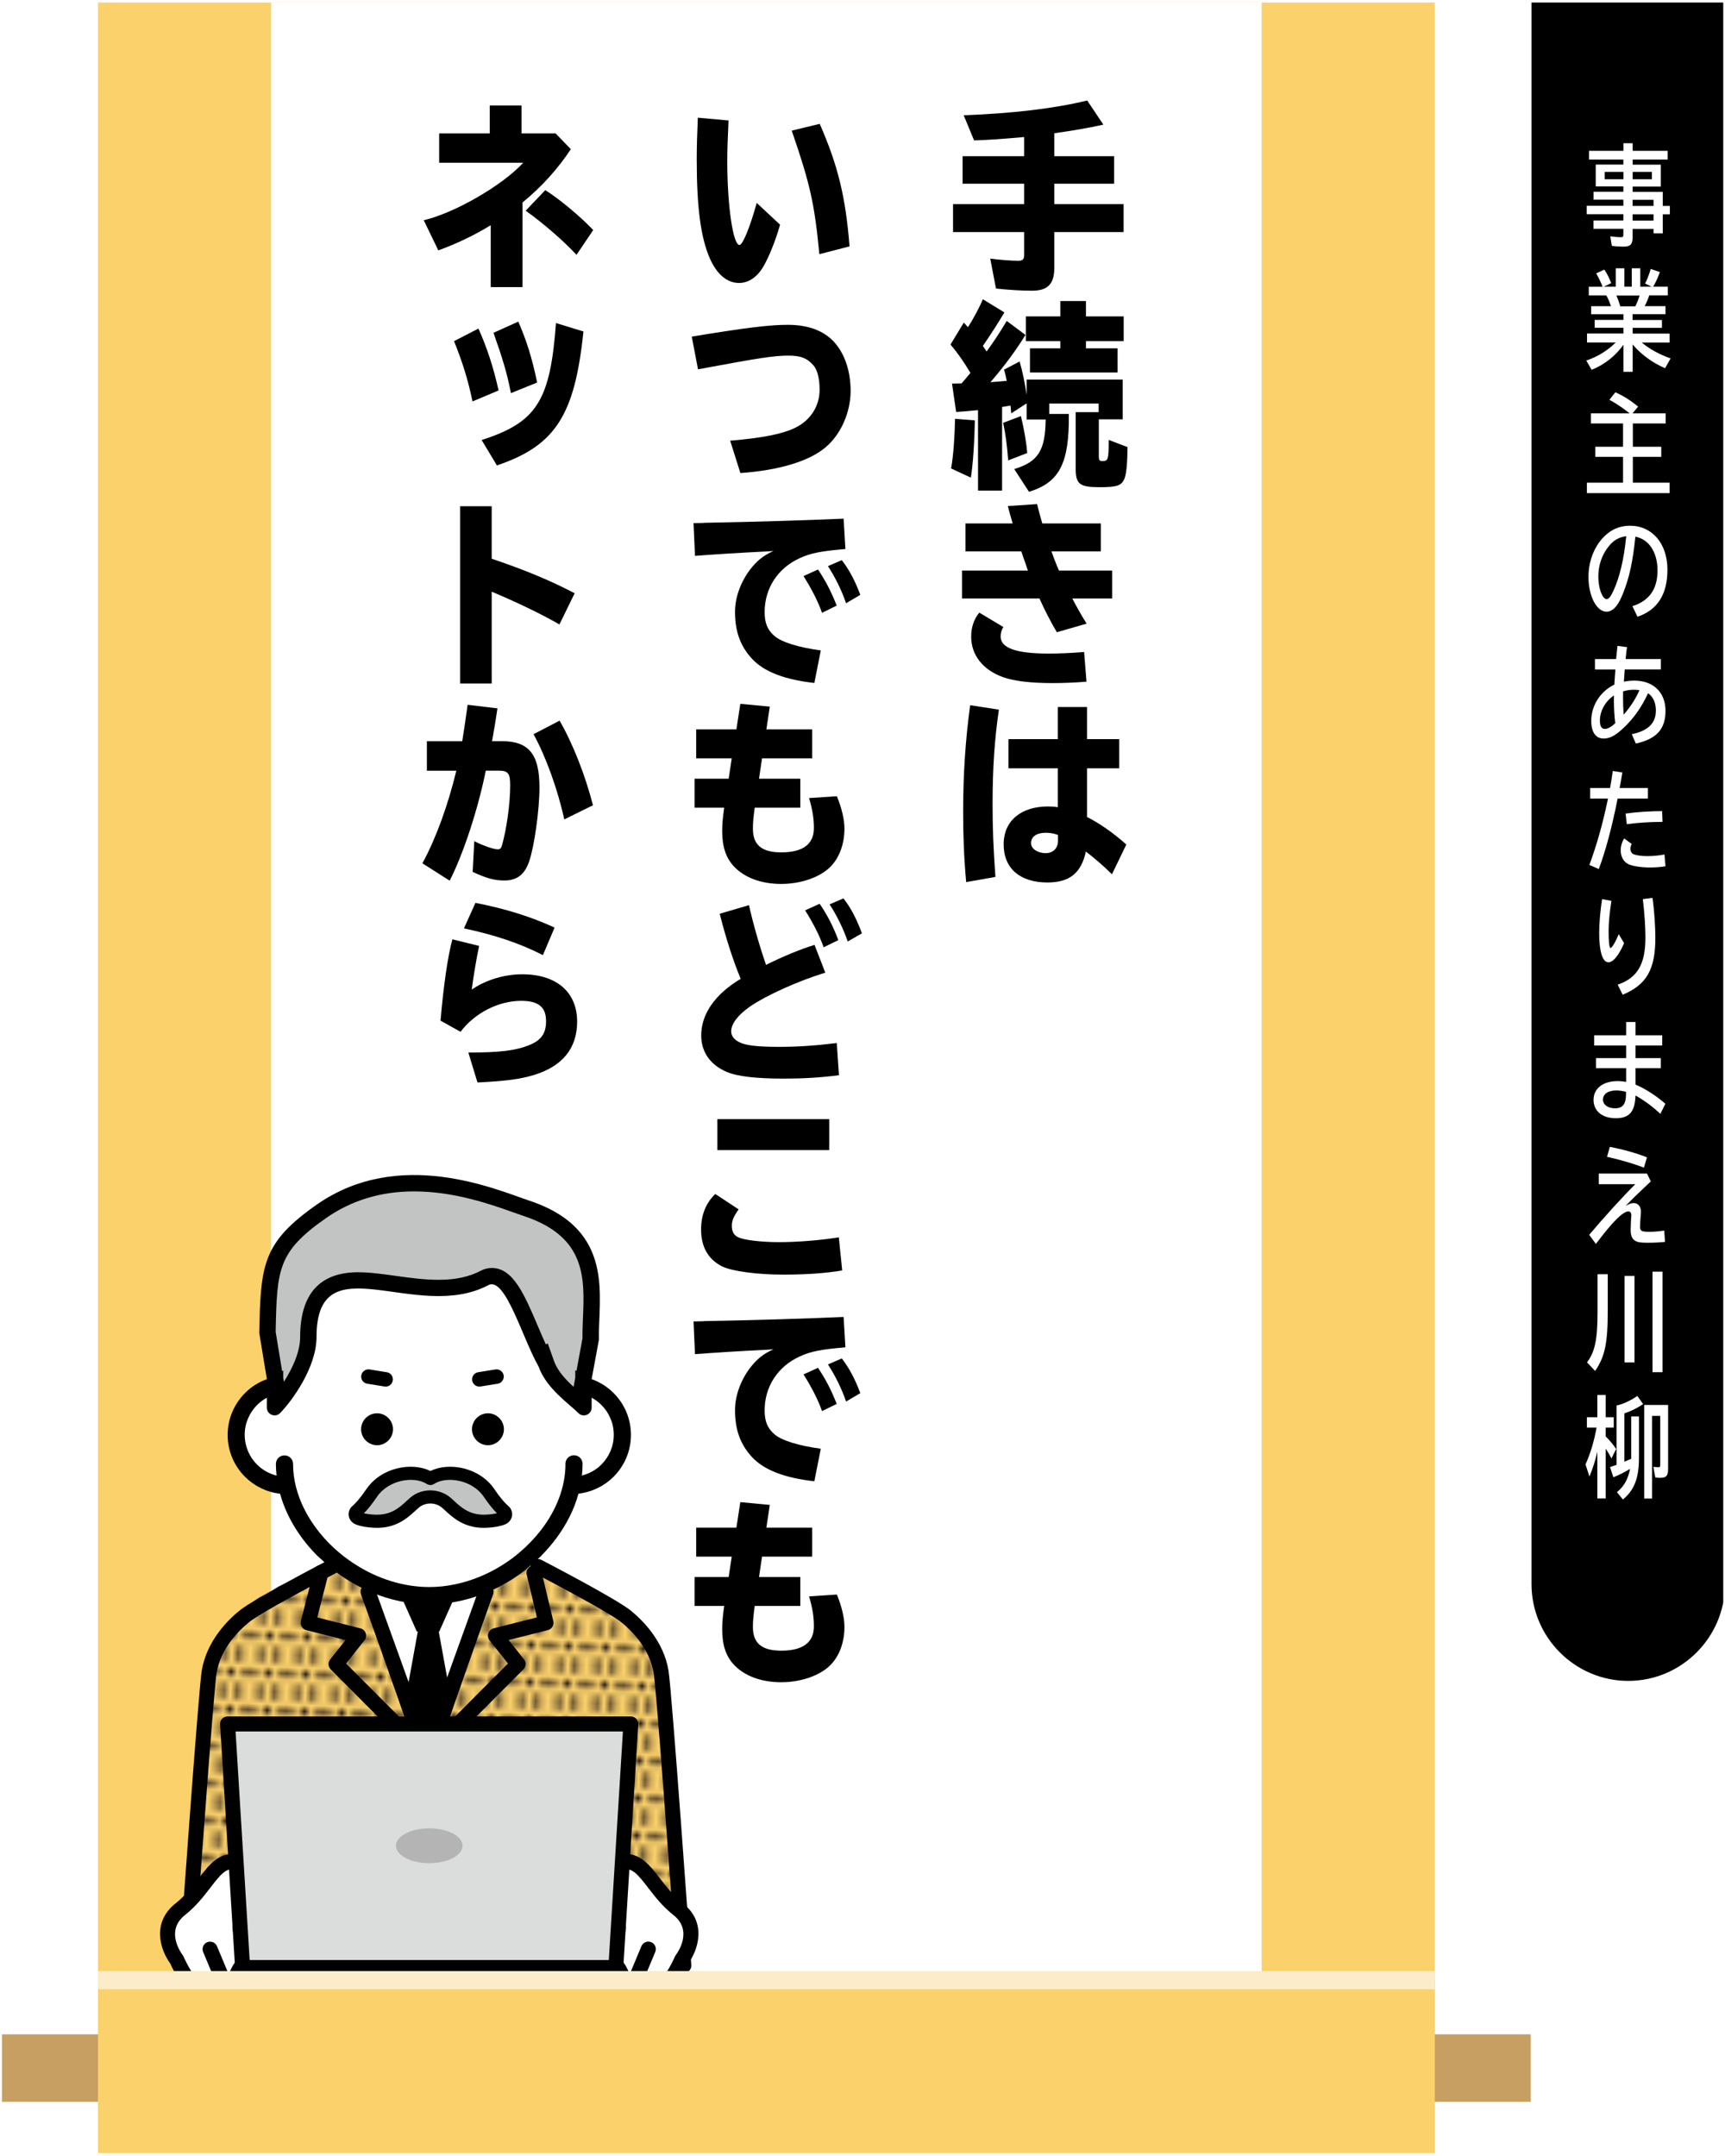 <?xml version="1.0" encoding="UTF-8"?>
<svg id="_レイヤー_2" data-name="レイヤー_2" xmlns="http://www.w3.org/2000/svg" xmlns:xlink="http://www.w3.org/1999/xlink" viewBox="0 0 285.29 356.5">
  <defs>
    <style>
      .cls-1, .cls-2 {
        fill: none;
      }

      .cls-3 {
        fill: #fbd16b;
      }

      .cls-4 {
        fill: #c2c3c3;
      }

      .cls-5 {
        fill: #dbdcdc;
      }

      .cls-6 {
        fill: #231815;
      }

      .cls-7 {
        fill: #fff;
      }

      .cls-8 {
        fill: url(#_新規パターンスウォッチ_3);
      }

      .cls-9 {
        fill: #b4b4b5;
      }

      .cls-10 {
        fill: #c79f62;
      }

      .cls-2 {
        stroke: #fdecc9;
        stroke-miterlimit: 10;
        stroke-width: 3px;
      }

      .cls-11 {
        clip-path: url(#clippath);
      }
    </style>
    <clipPath id="clippath">
      <rect class="cls-1" width="285" height="356"/>
    </clipPath>
    <pattern id="_新規パターンスウォッチ_3" data-name="新規パターンスウォッチ 3" x="0" y="0" width="5.1" height="5.1" patternTransform="translate(-18423.54 -269.06) rotate(-177.99) scale(1.03 -1.03)" patternUnits="userSpaceOnUse" viewBox="0 0 5.1 5.1">
      <g>
        <rect class="cls-1" x="0" y="0" width="5.1" height="5.1"/>
        <circle class="cls-6" cx="3.83" cy="5.1" r=".72"/>
        <circle class="cls-6" cx="1.28" cy="5.1" r=".72"/>
        <circle class="cls-6" cx="5.1" cy="2.55" r=".72"/>
        <circle class="cls-6" cx="2.55" cy="2.55" r=".72"/>
        <circle class="cls-6" cx="0" cy="2.55" r=".72"/>
        <circle class="cls-6" cx="3.83" cy="0" r=".72"/>
        <circle class="cls-6" cx="1.28" cy="0" r=".72"/>
      </g>
    </pattern>
  </defs>
  <g id="_ざぶとん" data-name="ざぶとん">
    <g class="cls-11">
      <g>
        <polyline class="cls-3" points="237.29 .42 237.29 356.5 16.21 356.5 16.21 .42"/>
        <path d="M253.29.42v261.52c0,8.8,7.2,16,16,16h0c8.8,0,16-7.2,16-16V.42"/>
        <g>
          <path class="cls-7" d="M268.49,26.38h-5.69v-1.44h5.69v-1.26h1.53v1.26h5.78v1.44h-5.78v.85h4.65v3.62h-4.65v.88h4.98v2.32h1.17v1.39h-1.17v3.15h-1.53v-.74h-3.46v1.33c0,1.24-.35,1.6-1.5,1.6-.69,0-1.32-.04-1.94-.13l-.25-1.57c.65.09,1.24.14,1.84.14.25,0,.32-.09.32-.4v-.99h-4.94v-1.37h4.94v-1.04h-6.06v-1.39h6.06v-1.01h-4.93v-1.31h4.93v-.88h-4.57v-3.62h4.57v-.85ZM265.39,28.43v1.21h3.1v-1.21h-3.1ZM270.02,29.64h3.18v-1.21h-3.18v1.21ZM273.47,34.05v-1.01h-3.46v1.01h3.46ZM273.47,36.48v-1.04h-3.46v1.04h3.46Z"/>
          <path class="cls-7" d="M270.02,52.91h4.84v1.3h-4.84v.95h6.11v1.48h-4.61c1.37,1.12,2.84,1.93,4.77,2.63l-.91,1.62c-2.15-.94-3.95-2.27-5.36-3.93v4.52h-1.53v-4.47c-1.3,1.84-3.17,3.31-5.26,4.14l-.88-1.53c1.9-.65,3.5-1.64,4.87-2.99h-4.75v-1.48h6.02v-.95h-4.75v-1.3h4.75v-.94h-5.34v-1.33h3.28c-.23-.7-.49-1.28-.76-1.78h-2.91v-1.44h2.29q-.03-.05-.06-.13c-.3-.77-.66-1.49-1.01-2.07l1.35-.63c.42.59.82,1.4,1.14,2.23l-1.21.59h1.96v-3.04h1.43v3.04h1.22v-3.04h1.41v3.04h1.86l-1.07-.52c.35-.65.62-1.37.94-2.41l1.51.52c-.4,1.08-.76,1.85-1.11,2.41h2.42v1.44h-3.07c-.16.52-.48,1.26-.75,1.78h3.44v1.33h-5.45v.94ZM270.46,50.65c.26-.5.5-1.12.71-1.78h-3.85c.27.59.43,1.03.65,1.78h2.49Z"/>
          <path class="cls-7" d="M269.51,68.34c-1.12-.88-2.23-1.64-3.34-2.23l.99-1.24c1.3.58,2.43,1.28,3.77,2.36l-.94,1.12h5.49v1.67h-5.43v3.85h4.7v1.67h-4.7v4.27h6.08v1.73h-13.68v-1.73h5.98v-4.27h-4.59v-1.67h4.59v-3.85h-5.32v-1.67h6.4Z"/>
          <path class="cls-7" d="M270,100.22c2.78-.88,4.13-2.81,4.13-5.92,0-2.16-.78-3.98-2.1-4.9-.46-.32-.88-.5-1.56-.67-.43,4.18-1.01,6.84-2.06,9.42-.4.99-.72,1.6-1.07,2.03-.48.63-1.07.97-1.63.97-1.66,0-3-2.59-3-5.76,0-2.93,1.22-5.67,3.24-7.24,1.02-.81,2.28-1.22,3.63-1.22,3.67,0,6.19,2.95,6.19,7.27,0,4.09-1.66,6.68-4.96,7.78l-.83-1.76ZM268.95,88.66c-1.24.18-2.06.65-2.88,1.66-1.12,1.37-1.73,3.12-1.73,5.01s.65,3.73,1.37,3.73c.36,0,.69-.41,1.14-1.4,1.01-2.2,1.73-5.24,2.07-8.68l.03-.31Z"/>
          <path class="cls-7" d="M267.28,108.98c.09-.92.19-1.84.23-2.18l1.56.2v.14s-.07.45-.07.45l-.06.59-.07.59v.2s5.81,0,5.81,0v1.73h-5.98v.16c-.01.07-.03.27-.04.49l-.04.63-.04.56v.18c.56-.13,1.14-.18,1.71-.18,3.15,0,5.16,1.94,5.16,5.01s-1.55,4.65-4.9,5.4l-.68-1.55c2.71-.56,3.99-1.82,3.99-3.94,0-1.26-.48-2.29-1.3-2.83-1.05,2.3-2.41,4.21-4.09,5.78-1.35,1.24-2.23,1.71-3.26,1.71-1.3,0-2.04-1.06-2.04-2.92,0-2.54,1.5-4.88,3.83-6.01v-.23c.09-1.26.12-1.64.16-2.25h-3.38v-1.73h3.51ZM264.6,119.14c0,.92.27,1.39.81,1.39.48,0,1.07-.32,1.73-.95-.14-1.17-.22-2.38-.22-3.69,0-.14,0-.5.01-.9-1.43.95-2.33,2.57-2.33,4.16ZM268.43,115.45c0,.92.03,1.84.1,2.72,1.11-1.26,2.03-2.7,2.61-4.05-.29-.04-.63-.07-.91-.07-.62,0-1.22.09-1.79.27-.01.5-.01.88-.01,1.13Z"/>
          <path class="cls-7" d="M266.28,130.31c.17-.94.25-1.42.45-2.83l1.58.25c-.13.83-.29,1.8-.45,2.57h4.68v1.75h-5.01c-.91,4.63-1.99,8.66-3.11,11.65l-1.56-.68c1.21-3.26,2.25-6.93,3.08-10.97h-2.95v-1.75h3.28ZM275.45,143.24c-.75.13-1.66.2-2.56.2-1.38,0-2.75-.2-3.47-.5-.86-.36-1.38-1.24-1.38-2.34,0-.68.23-1.44.58-1.96l1.25.92c-.13.2-.22.52-.22.76,0,.43.19.77.46.9.49.22,1.4.34,2.33.34s1.92-.09,2.84-.27l.17,1.96ZM268.85,134.53c1.66-.25,4.03-.41,6.04-.41l.07,1.78c-2,0-4.19.14-5.91.38l-.2-1.75Z"/>
          <path class="cls-7" d="M268.6,155.95c-.85,2-1.82,3.17-2.59,3.17-.98,0-1.53-1.78-1.53-4.9,0-1.49.2-3.8.48-5.55l1.54.29c-.3,1.98-.46,3.64-.46,5.02,0,1.82.12,2.77.32,2.77.23,0,.84-1.01,1.35-2.29l.89,1.48ZM267.54,162.82c3.27-1.13,4.59-3.38,4.59-7.81,0-1.73-.16-4.14-.43-6.34l1.61-.2c.29,2.23.46,4.7.46,6.63,0,5.2-1.46,7.74-5.4,9.38l-.83-1.66Z"/>
          <path class="cls-7" d="M270.49,168.99v2.21h4.42v1.67h-4.42v2.09h4.18v1.66h-4.18v2.72c1.57.65,3.44,1.85,4.94,3.17l-.83,1.67c-1.2-1.13-2.59-2.18-4.11-3.04-.1,2.7-1.02,3.76-3.27,3.76s-3.67-1.19-3.67-3.04,1.5-3.1,4.02-3.1c.48,0,.82.04,1.37.13v-2.27h-4.98v-1.66h4.98v-2.09h-5.29v-1.67h5.29v-2.21h1.56ZM268.93,180.53c-.52-.13-1.14-.22-1.6-.22-1.37,0-2.22.58-2.22,1.51,0,.86.81,1.44,2,1.44,1.28,0,1.81-.7,1.81-2.4v-.34Z"/>
          <path class="cls-7" d="M272.39,194.05l.63,1.3-.29.27c-2.15,2.02-2.88,2.74-3.89,3.8.6-.36.95-.49,1.35-.49.73,0,1.2.56,1.2,1.44,0,.11,0,.2-.03.43-.07.95-.12,1.58-.12,2.02,0,.74.23.86,1.58.86.75,0,1.54-.07,2.42-.2l.13,1.87c-.86.09-1.83.14-2.84.14-1.17,0-1.67-.07-2.09-.32-.52-.32-.75-.86-.75-1.8,0-.67.06-1.87.1-2.29.01-.05.01-.11.01-.16,0-.38-.19-.61-.5-.61-.89,0-2.69,1.8-5.36,5.38l-1.11-1.51c2.25-2.68,5.67-6.45,7.63-8.37h-6.04v-1.76h7.94ZM271.89,193.08c-1.58-.63-3.99-1.33-6.11-1.8l.46-1.64c2.13.4,4.44,1.04,6.14,1.73l-.49,1.71Z"/>
          <path class="cls-7" d="M265.9,210.7v5.94c0,5.44-.46,7.67-2.09,10.05l-1.34-1.42c1.31-1.73,1.74-3.78,1.74-8.34v-6.23h1.69ZM270.32,210.97v14.31h-1.64v-14.31h1.64ZM274.96,210.27v16.62h-1.66v-16.62h1.66Z"/>
          <path class="cls-7" d="M264.18,240.04c-.33,1.42-.79,2.88-1.31,4.1l-.65-2c.81-1.78,1.41-3.78,1.83-6.09h-1.6v-1.71h1.73v-3.67h1.38v3.67h1.33v1.71h-1.33v1.46c.73.74,1.31,1.44,1.73,2.09l-.78,1.55c-.32-.61-.62-1.13-.95-1.62v8.25h-1.38v-7.74ZM267.34,232.41l.19-.05.22-.05c1.01-.29,2.16-.86,3.04-1.49l.96,1.35c-.98.67-2.16,1.24-3.1,1.53v7.99l.19-.07c.43-.18.6-.25.94-.41v-7h1.28v6.79c0,3.4-.75,5.37-2.66,6.95l-.98-1.22c1.2-.99,1.84-2.14,2.16-3.85-.88.54-1.8,1.01-2.75,1.39l-.56-1.69c.55-.18.69-.22,1.08-.36v-9.78ZM275.88,242.9c0,1.12-.3,1.46-1.3,1.46-.3,0-.53-.02-.82-.07l-.32-1.75c.29.04.6.07.82.07.26,0,.32-.07.32-.41v-8.08h-1.35v13.67h-1.3v-15.48h3.95v10.6Z"/>
        </g>
        <rect class="cls-7" x="44.83" y=".42" width="163.83" height="334.75"/>
        <rect class="cls-10" x=".33" y="336.38" width="252.83" height="11.16"/>
        <g>
          <path class="cls-3" d="M103.53,267.25c1.35,1.35,4.01,5.56,4.01,5.56,2.26,6.62,3.71,32.76,3.71,32.76v19.76s-68.68,0-68.68,0l.45-8.3-11.48-2.93,3.05-37.68c2.39-13.07,6.78-9.54,14.1-15.32,0,0,.01,0,.02,0,1.67-.69,3.16-1,4.39-1l1.6-1.16.86-.63,8.54-6.22,2.5-1.82,4.31-3.14,3.67,2.8,2.23,1.7,8.56,6.53,1.46,1.11s4.7,1.29,7.02,2.36l9.68,5.62Z"/>
          <g>
            <polygon class="cls-7" points="75.38 279.1 66.19 279.1 61.34 263.36 80.23 263.36 75.38 279.1"/>
            <polygon points="74.75 281.82 72.56 269.76 69.1 269.76 66.91 281.82 69.69 288.38 71.47 288.38 74.75 281.82"/>
            <g>
              <path class="cls-8" d="M103.53,267.25c1.35,1.35,4.01,5.56,4.01,5.56,2.26,6.62,3.71,32.76,3.71,32.76v19.76s-68.68,0-68.68,0l.45-8.3-11.26-4.77,2.84-35.84c2.08-8.63,7.13-12.44,14.1-15.32,0,0,.01,0,.02,0,1.67-.69,4.2-2.42,5.43-2.42l7.19,3.24,6.65,22.48,5.11,1.2,6.62-21.36,7.11-4.97s4.7,1.29,7.02,2.36l9.68,5.62Z"/>
              <path d="M70.62,291.49c-.32,0-.64-.12-.88-.37l-15.04-15.08c-.45-.45-.49-1.15-.09-1.65l2.54-3.2-6.49-1.64c-.32-.08-.59-.29-.76-.57-.17-.28-.22-.62-.14-.94l2.14-8.35c.17-.67.85-1.07,1.51-.89.66.17,1.07.85.89,1.51l-1.83,7.14,7.14,1.8c.41.1.74.41.87.81s.06.84-.2,1.17l-3.04,3.84,10.32,10.35-7.86-21.8c-.23-.65.1-1.36.75-1.59.65-.23,1.36.1,1.59.75l9.75,27.05c.2.55-.01,1.16-.5,1.47-.2.13-.44.19-.66.19Z"/>
            </g>
            <path d="M70.62,291.49c-.23,0-.46-.06-.66-.19-.49-.31-.7-.92-.5-1.47l9.75-27.05c.23-.65.94-.98,1.59-.75.65.23.98.94.75,1.59l-7.86,21.8,10.32-10.35-3.04-3.84c-.26-.33-.34-.77-.2-1.17s.46-.7.87-.81l7.16-1.81-1.69-7.07c-.16-.67.25-1.34.92-1.5.67-.16,1.34.25,1.5.92l1.98,8.26c.16.66-.24,1.33-.9,1.49l-6.49,1.64,2.54,3.2c.39.49.35,1.2-.09,1.65l-15.04,15.08c-.24.24-.56.37-.88.37Z"/>
            <path d="M71.28,290.43h-1.27c-.49,0-.92-.31-1.09-.77l-9.14-26.08c-.21-.6.11-1.26.71-1.47.6-.21,1.26.11,1.47.71l8.69,24.79,8.69-24.79c.21-.6.86-.92,1.47-.71.6.21.92.87.71,1.47l-9.14,26.08c-.16.46-.6.77-1.09.77Z"/>
            <path d="M96.84,294.87v30.47h2.97v-30.47c0-.82-.66-1.48-1.49-1.48s-1.48.66-1.48,1.48Z"/>
            <g>
              <circle class="cls-3" cx="70.39" cy="299.88" r="2.44"/>
              <path d="M70.39,303.29c-1.88,0-3.41-1.53-3.41-3.41s1.53-3.41,3.41-3.41,3.41,1.53,3.41,3.41-1.53,3.41-3.41,3.41ZM70.39,298.42c-.81,0-1.46.66-1.46,1.46s.66,1.46,1.46,1.46,1.46-.66,1.46-1.46-.66-1.46-1.46-1.46Z"/>
            </g>
            <g>
              <circle class="cls-3" cx="70.39" cy="311.67" r="2.44"/>
              <path d="M70.39,315.08c-1.88,0-3.41-1.53-3.41-3.41s1.53-3.41,3.41-3.41,3.41,1.53,3.41,3.41-1.53,3.41-3.41,3.41ZM70.39,310.2c-.81,0-1.46.66-1.46,1.46s.66,1.46,1.46,1.46,1.46-.66,1.46-1.46-.66-1.46-1.46-1.46Z"/>
            </g>
            <path d="M41.42,310.29v15.04h2.97v-30.47c0-.82-.66-1.48-1.49-1.48s-1.48.66-1.48,1.48v15.42Z"/>
          </g>
          <polygon points="72.65 269.77 68.93 269.77 66.62 264.58 74.96 264.58 72.65 269.77"/>
          <path d="M113.1,326.25c-.65,0-1.19-.5-1.24-1.15-1.11-15.65-3.32-45.91-3.75-48.46-.68-4.09-3.66-7.03-5.37-8.41-1.86-1.51-10.98-6.36-14.34-8.1-.61-.32-.85-1.07-.53-1.67.32-.61,1.07-.85,1.67-.53.5.26,12.32,6.4,14.76,8.37,1.99,1.61,5.45,5.04,6.26,9.93.55,3.3,3.64,46.84,3.77,48.69.05.68-.47,1.28-1.15,1.33-.03,0-.06,0-.09,0Z"/>
          <path d="M30.84,326.25s-.06,0-.09,0c-.68-.05-1.2-.64-1.15-1.33.13-1.85,3.22-45.4,3.77-48.69.82-4.89,4.27-8.33,6.26-9.93,2.44-1.97,14.26-8.11,14.76-8.37.61-.32,1.36-.08,1.67.53.32.61.08,1.36-.53,1.67-3.36,1.74-12.48,6.59-14.34,8.1-1.71,1.39-4.69,4.33-5.37,8.41-.42,2.55-2.64,32.81-3.75,48.46-.05.65-.59,1.15-1.24,1.15Z"/>
          <g>
            <path class="cls-7" d="M29.22,324.04s-3.76-4.9.6-8.34,5.53-8.39,9.19-7.83,3.09,1.67,3.09,1.67l.8,13.18s.19,2.37-1.94,2.2-1.02,2.71-3.91,2.87-3.4,3.21-5.19.76c-1.79-2.45-2.64-4.51-2.64-4.51Z"/>
            <path d="M33.14,330.74c-.69,0-1.47-.36-2.28-1.47-1.59-2.19-2.48-4.07-2.71-4.61-1.54-2.09-3.22-6.69.91-9.95,1.59-1.26,2.76-2.77,3.79-4.11,1.75-2.28,3.4-4.42,6.36-3.97,2.22.34,3.48.94,3.97,1.9.2.39.24.78.18,1.11l.79,12.99c.01.15.1,1.71-.91,2.72-.41.41-1.16.89-2.36.79-.11,0-.15,0-.15,0-.02.04-.15.3-.24.48-.38.79-1.09,2.26-3.35,2.39-.85.05-1.4.45-1.99.87-.48.34-1.17.85-2,.85ZM30.37,323.56s.83,1.96,2.49,4.25c.15.21.27.33.34.4.13-.08.33-.22.48-.33.69-.5,1.73-1.25,3.29-1.34.8-.05.93-.3,1.26-.99.34-.71.97-2.03,2.82-1.88.09,0,.32.02.41-.07.14-.14.21-.56.19-.81l-.8-13.15c-.24-.13-.8-.37-2.04-.56-1.44-.22-2.36.89-4.01,3.04-1.12,1.45-2.38,3.09-4.21,4.54-3.28,2.59-.68,6.21-.38,6.62.06.08.12.18.16.28h0ZM40.99,308.97s0,0,0,0c0,0,0,0,0,0Z"/>
          </g>
          <g>
            <line class="cls-7" x1="37.05" y1="327.78" x2="34.75" y2="322.29"/>
            <path d="M37.05,329.03c-.49,0-.95-.29-1.15-.76l-2.3-5.5c-.26-.63.03-1.36.67-1.62.63-.26,1.36.03,1.62.67l2.3,5.5c.26.63-.03,1.36-.67,1.62-.16.07-.32.1-.48.1Z"/>
          </g>
          <g>
            <line class="cls-7" x1="40.96" y1="324.91" x2="39.69" y2="318.66"/>
            <path d="M40.96,326.15c-.58,0-1.1-.41-1.22-.99l-1.28-6.25c-.14-.67.3-1.33.97-1.46.67-.14,1.33.3,1.46.97l1.28,6.25c.14.67-.3,1.33-.97,1.46-.08.02-.17.03-.25.03Z"/>
          </g>
          <g>
            <path class="cls-7" d="M112.75,324.04s3.76-4.9-.6-8.34c-4.36-3.45-5.53-8.39-9.19-7.83s-3.09,1.67-3.09,1.67l-.8,13.18s-.19,2.37,1.94,2.2,1.02,2.71,3.91,2.87,3.4,3.21,5.19.76c1.79-2.45,2.64-4.51,2.64-4.51Z"/>
            <path d="M108.84,330.74c-.82,0-1.52-.5-2-.85-.59-.42-1.14-.82-1.99-.87-2.26-.13-2.97-1.6-3.35-2.39-.08-.16-.2-.41-.27-.49-.01,0-.05,0-.12,0-1.2.1-1.95-.38-2.36-.79-1.02-1.02-.93-2.57-.91-2.75l.79-12.97c-.05-.32-.02-.71.18-1.11.49-.96,1.75-1.56,3.97-1.9,2.94-.45,4.6,1.7,6.36,3.97,1.03,1.34,2.2,2.85,3.79,4.11,4.12,3.26,2.44,7.85.91,9.95-.24.54-1.12,2.42-2.72,4.61-.81,1.11-1.59,1.47-2.28,1.47ZM101.2,323.66c1.63,0,2.22,1.22,2.54,1.89.33.69.46.95,1.26.99,1.57.09,2.61.84,3.29,1.34.15.11.35.25.48.33.07-.06.18-.18.34-.4,1.67-2.29,2.49-4.23,2.49-4.25.04-.1.1-.19.16-.28.31-.4,2.9-4.03-.38-6.62-1.83-1.45-3.1-3.09-4.21-4.54-1.65-2.14-2.58-3.26-4.01-3.04-1.24.19-1.81.43-2.04.56l-.8,13.14c-.02.26.05.68.19.82.08.08.31.07.41.07.1,0,.19-.01.28-.01ZM100.99,308.97s0,0,0,0c0,0,0,0,0,0Z"/>
          </g>
          <g>
            <line class="cls-7" x1="104.93" y1="327.78" x2="107.23" y2="322.29"/>
            <path d="M104.93,329.03c-.16,0-.32-.03-.48-.1-.63-.26-.93-.99-.67-1.62l2.3-5.5c.26-.63.99-.93,1.62-.67.63.26.93.99.67,1.62l-2.3,5.5c-.2.48-.66.76-1.15.76Z"/>
          </g>
          <g>
            <line class="cls-7" x1="101.02" y1="324.91" x2="102.29" y2="318.66"/>
            <path d="M101.02,326.15c-.08,0-.17,0-.25-.03-.67-.14-1.11-.79-.97-1.46l1.28-6.25c.14-.67.79-1.11,1.46-.97.67.14,1.11.79.97,1.46l-1.28,6.25c-.12.59-.64.99-1.22.99Z"/>
          </g>
          <g>
            <path class="cls-7" d="M47.62,228.88h0v-2.47c0-11.14,11.62-21.77,23.95-21.77,12.33,0,23.95,10.63,23.95,21.77v2.51c4.26.39,7.6,3.97,7.6,8.34,0,4.49-3.54,8.16-7.99,8.36-2.11,9.75-12.55,18.22-23.56,18.22-11,0-21.44-8.47-23.56-18.21h-.39c-4.62,0-8.37-3.75-8.37-8.37,0-4.62,3.75-8.37,8.37-8.37Z"/>
            <path d="M89.51,257.25c1.91-1.92,3.51-4.1,4.69-6.45.62-1.23,1.11-2.51,1.47-3.82,2.25-.26,4.29-1.28,5.81-2.8,1.77-1.77,2.87-4.23,2.87-6.92,0-2.7-1.1-5.16-2.87-6.92-1.01-1.01-2.25-1.8-3.63-2.3l1.2-6.5c-.16-7.03,2.87-18.22-11.51-23.01-5.41-1.8-21.47-8.93-35.19.68-9.02,6.32-9.24,10.04-9.47,21.21l1.26,7.63c-1.38.49-2.62,1.28-3.62,2.3-1.77,1.77-2.87,4.22-2.87,6.92s1.1,5.16,2.87,6.92c1.52,1.52,3.55,2.54,5.8,2.8.16.59.35,1.16.56,1.73.8,2.13,1.95,4.15,3.38,6,.65.85,1.37,1.66,2.12,2.43l2.15,1.97c2.09,1.72,4.45,3.15,6.99,4.21,2.98,1.24,6.2,1.94,9.49,1.94,4.93,0,9.71-1.59,13.76-4.17.72-.46,1.42-.96,2.1-1.48l2.66-2.35ZM93.52,242.06c0,1.9-.37,3.8-1.06,5.65-.69,1.84-1.7,3.62-2.97,5.27-1.02,1.32-2.2,2.56-3.51,3.67-.32.28-.65.54-.98.8-1.71,1.31-3.6,2.41-5.6,3.24-2.66,1.1-5.52,1.73-8.4,1.73-4.32,0-8.59-1.4-12.23-3.73-.43-.27-.84-.56-1.25-.85-.46-.33-.91-.68-1.34-1.04-2.47-2.06-4.5-4.57-5.85-7.26-.6-1.2-1.06-2.43-1.38-3.68-.32-1.25-.48-2.52-.48-3.79,0-.78-.63-1.42-1.42-1.42s-1.42.63-1.42,1.42c0,.65.04,1.29.11,1.92-1.24-.31-2.35-.94-3.23-1.82-1.26-1.26-2.03-2.99-2.04-4.92,0-1.92.78-3.65,2.04-4.92.48-.48,1.03-.89,1.62-1.21v1.63c0,1.14,1.39,1.72,2.2.9,1.89-1.93,6.02-7.5,6.02-12.58,0-15.77,16.47-2.26,28.42-8.57,2.79-1.47,5.59,8.68,8.29,13.43h0c1.31,3.69,5.01,6.12,6.59,7.72.8.82,2.2.25,2.2-.9v-1.64c.6.32,1.14.73,1.62,1.21,1.26,1.26,2.04,2.99,2.04,4.92s-.78,3.65-2.04,4.92c-.88.88-1.99,1.51-3.23,1.82.07-.64.11-1.28.11-1.93,0-.78-.63-1.42-1.42-1.42s-1.42.63-1.42,1.42Z"/>
            <path class="cls-4" d="M95.14,227.79v-1.22l.2.11.99-5.37c-.01-1.03.03-2.13.08-3.28.28-6.64.57-13.5-9.73-16.94-.49-.16-1.05-.36-1.7-.59-3.66-1.31-9.79-3.5-16.51-3.5-5.48,0-10.38,1.49-14.57,4.43-7.98,5.58-8.1,8.43-8.31,18.79l1.07,6.5.18-.1v1.2s.11.66.11.66c1.4-2.18,2.69-4.94,2.69-7.39,0-7.11,3.23-10.72,9.59-10.72,1.92,0,3.99.29,6.17.59,2.34.33,4.75.66,7.12.66,2.79,0,5.08-.49,6.99-1.5.57-.3,1.19-.46,1.82-.46,3.53,0,5.37,4.32,7.7,9.79.41.96.83,1.95,1.24,2.85l.32-.16,1.03,2.89c.59,1.66,1.92,3.08,3.24,4.29l.28-1.53Z"/>
            <g>
              <path d="M80.7,238.97c-1.45,0-2.64-1.19-2.64-2.64h0c0-1.45,1.19-2.64,2.64-2.64,1.45,0,2.64,1.19,2.64,2.64h0c0,1.45-1.19,2.64-2.64,2.64Z"/>
              <path d="M62.36,238.97c-1.45,0-2.64-1.19-2.64-2.64h0c0-1.45,1.19-2.64,2.64-2.64s2.64,1.19,2.64,2.64h0c0,1.45-1.19,2.64-2.64,2.64Z"/>
              <path d="M63.59,229.26l-2.85-.46c-.65-.1-1.1-.72-.99-1.37s.72-1.1,1.37-.99l2.85.46c.65.1,1.1.72.99,1.37-.1.65-.72,1.1-1.37.99Z"/>
              <path d="M82.31,228.8l-2.85.46c-.65.1-1.27-.34-1.37-.99-.1-.65.34-1.27.99-1.37l2.85-.46c.65-.1,1.27.34,1.37.99s-.34,1.27-.99,1.37Z"/>
              <g>
                <path class="cls-4" d="M83.1,251.06c-.55.22-1.4.41-2.69.47-3.43.16-5.05-1.67-6.55-3.01-.91-.82-1.98-.99-2.68-1.01-.71.01-1.78.19-2.68,1.01-1.5,1.35-3.13,3.17-6.55,3.01-1.29-.06-2.13-.25-2.69-.47-.57-.23-.68-.87-.23-1.25.52-.43,1.32-1.29,2.46-2.96,2.23-3.28,7.12-4.06,9.7-2.39,2.58-1.67,7.47-.89,9.7,2.39,1.14,1.67,1.94,2.53,2.46,2.96.45.37.33,1.02-.23,1.25Z"/>
                <path d="M80.01,252.63c-3.28,0-5.11-1.68-6.46-2.93-.14-.13-.27-.25-.41-.37-.65-.58-1.44-.72-1.98-.73-.5.01-1.29.15-1.94.73-.13.12-.27.24-.41.37-1.42,1.3-3.33,3.09-6.92,2.92-1.24-.06-2.26-.24-3.04-.55-.63-.25-1.07-.78-1.17-1.42-.1-.62.14-1.25.64-1.66.41-.35,1.14-1.1,2.26-2.74,2.48-3.64,7.51-4.53,10.6-3.02,3.09-1.51,8.12-.62,10.6,3.02,1.11,1.64,1.84,2.39,2.26,2.74.5.42.74,1.04.64,1.66-.1.64-.54,1.17-1.17,1.42h0c-.77.31-1.79.49-3.04.55-.16,0-.31.01-.46.01ZM83.1,251.06h0,0ZM71.16,246.43c.96.02,2.28.26,3.43,1.28.14.13.28.26.43.39,1.32,1.22,2.7,2.47,5.35,2.35.81-.04,1.4-.13,1.81-.23-.65-.65-1.39-1.57-2.19-2.75-1.89-2.77-6.1-3.46-8.22-2.09-.36.23-.82.23-1.18,0-2.12-1.37-6.33-.68-8.22,2.09-.81,1.19-1.54,2.11-2.19,2.75.41.1,1,.2,1.81.23,2.67.12,4.03-1.13,5.35-2.35.14-.13.29-.26.43-.39,1.15-1.03,2.47-1.26,3.39-1.28ZM82.7,250.05s0,0,0,0c0,0,0,0,0,0h0Z"/>
              </g>
            </g>
          </g>
          <g>
            <polygon class="cls-5" points="101.86 325.33 40.12 325.33 37.64 285.06 104.34 285.06 101.86 325.33"/>
            <path d="M101.86,326.58h-61.74c-.66,0-1.2-.51-1.24-1.17l-2.48-40.27c-.02-.34.1-.68.33-.93.23-.25.56-.39.9-.39h66.7c.34,0,.67.14.9.39.23.25.36.59.33.93l-2.48,40.27c-.04.65-.58,1.17-1.24,1.17ZM41.29,324.09h59.4l2.33-37.79H38.96l2.33,37.79Z"/>
          </g>
          <g>
            <rect class="cls-9" x="40.32" y="325.33" width="61.33" height="4.16"/>
            <path d="M101.65,330.74h-61.33c-.69,0-1.24-.56-1.24-1.24v-4.16c0-.69.56-1.24,1.24-1.24h61.33c.69,0,1.24.56,1.24,1.24v4.16c0,.69-.56,1.24-1.24,1.24ZM41.57,328.25h58.85v-1.68h-58.85v1.68Z"/>
          </g>
          <ellipse class="cls-9" cx="70.99" cy="305.2" rx="5.51" ry="2.88"/>
        </g>
        <rect class="cls-3" x="16.21" y="327.42" width="221.09" height="29.09"/>
        <line class="cls-2" x1="16.21" y1="327.42" x2="237.29" y2="327.42"/>
      </g>
      <g>
        <path d="M174.37,25.83h9.89v4.55h-9.89v3.37h11.46v4.62h-11.46v5.87c0,2.71-1.07,3.83-3.68,3.83-1.75,0-3.89-.13-5.97-.36l-.95-4.95c1.46.2,3.47.36,4.63.36.74,0,.98-.23.98-.99v-3.76h-11.76v-4.62h11.76v-3.37h-10.18v-4.55h10.18v-3.17c-4.66.4-5.11.43-8.28.56l-1.72-4.16c8.11-.3,15-1.12,20.43-2.44l2.67,3.99c-2.4.53-5.2,1.02-8.11,1.42v3.8Z"/>
        <path d="M159.02,63.41c.59-.69.86-.99,1.48-1.75-1.13-1.88-2.2-3.4-3.3-4.69l2.2-3.63.48.53.21.23c.89-1.39,1.9-3.27,2.46-4.62l3.56,2.18c-.95,1.62-2.29,3.7-3.56,5.54.33.46.39.59.62.92,1.19-1.62,2.26-3.27,3.33-5.05l3.09,2.31c-1.54,2.54-3.56,5.25-5.79,7.82.89-.07,1.93-.17,2.7-.23-.09-.53-.27-1.25-.45-1.85l2.58-1.35c.48,1.65.86,3.53,1.16,5.51v-2.51h15.89v6.57h-3.95v6.14c0,.63.12.76.62.76.92,0,1.01-.33,1.01-3.3v-.2l3.12,1.19c-.03,2.57-.18,4.39-.5,5.18-.47,1.19-1.22,1.45-4.1,1.45-3.36,0-3.98-.5-3.98-3.14v-9.27h3.8v-1.42h-8.17v1.72h3.24c.09,8.15-1.54,11.32-6.59,12.87l-2.44-3.76c3.95-1.19,5.14-3.07,5.2-8.19h-3.15v-2.67l-2.55,1.65c-.06-.66-.06-.96-.12-1.29l-.59.1-.15.03-.65.1v13.83h-3.98v-13.3l-1.1.1c-1.01.1-1.4.13-2.52.2l-.68-4.69,1.57-.03ZM157.3,77.47c.39-2.24.59-5.21.65-8.22l3.27.26c-.06,3.7-.3,7.16-.65,9.47l-3.27-1.52ZM166.74,76.12c-.18-2.51-.45-4.39-.83-6.2l2.94-1.12c.59,2.54.92,4.55,1.04,6.11l-3.15,1.22ZM175.35,49.78h4.25v2.54h6.24v4.09h-6.24v1.19h5.23v3.99h-14.49v-3.99h5.02v-1.19h-5.7v-4.09h5.7v-2.54Z"/>
        <path d="M167.48,86.55c-.33-1.09-.56-1.95-.8-2.87l4.84-.33c.18.76.56,2.21.86,3.2h9.68v4.62h-8.17c.39,1.09.8,2.15,1.25,3.17h8.79v4.62h-6.59c.71,1.35,1.72,3.17,2.38,4.16l-4.93,1.42c-.92-1.52-2.05-3.73-2.88-5.58h-12.8v-4.62h10.9l-.09-.23-.3-.89c-.53-1.49-.56-1.58-.71-2.05h-9.23v-4.62h7.81ZM179.69,112.72c-2.17.17-3.92.23-5.61.23-3.62,0-6.33-.33-8.14-.96-3.36-1.19-5.32-3.66-5.32-6.7,0-1.58.45-2.9,1.34-3.99l3.98,2.38c-.3.46-.45.99-.45,1.58,0,1.88,2.55,2.81,7.93,2.81,1.69,0,3.5-.07,5.88-.26l.39,4.92Z"/>
        <path d="M159.79,145.85c-.36-3.99-.5-7.56-.5-11.58,0-6.34.39-12.01,1.16-17.66l4.75.73c-.71,4.92-1.04,9.54-1.04,15.58,0,4.09.12,7.23.47,12.08l-4.84.86ZM179.78,116.91v5.31h5.32v4.82h-5.32v8.05c2.14,1.09,4.31,2.61,6.5,4.55l-2.38,4.92c-1.54-1.52-2.88-2.64-4.31-3.76-.77,3.56-2.7,5.12-6.35,5.12-4.57,0-7.25-2.34-7.25-6.3s2.94-6.27,7.33-6.27c.56,0,1.1.03,1.63.13v-6.44h-8.17v-4.82h8.17v-5.31h4.81ZM174.97,138.06c-.71-.26-1.31-.36-1.99-.36-1.54,0-2.46.63-2.46,1.72,0,.92,1.07,1.65,2.44,1.65,1.22,0,2.02-.83,2.02-2.08v-.92Z"/>
        <path d="M129.01,37.15c-.74,2.67-1.9,5.48-2.82,7.03-1.01,1.68-2.44,2.61-3.95,2.61-1.99,0-3.68-1.42-4.84-4.06-1.51-3.43-2.17-8.45-2.17-16.34,0-2.24.06-3.93.18-6.93l5.08.46c-.15,3.33-.21,4.95-.21,6.73,0,7.33.95,13.86,2.02,13.86.53,0,1.75-2.97,2.85-6.96l3.86,3.6ZM135.51,42.03c-.8-8.35-1.51-11.55-4.57-20.43l4.63-1.12c3,6.86,4.28,12.01,4.93,20.26l-4.99,1.29Z"/>
        <path d="M114.4,55.66c9.06-1.49,12.89-1.95,15.89-1.95,3.38,0,5.94.96,7.69,2.87,1.72,1.91,2.7,4.79,2.7,8.05,0,3.5-1.57,7.13-4.07,9.27-2.7,2.34-7.69,3.86-14.16,4.32l-1.69-5.35c5.43-.46,8.73-1.12,10.84-2.18,2.46-1.22,3.95-3.56,3.95-6.24,0-1.85-.36-3.27-1.01-4.03-1.04-1.19-2.11-1.62-4.16-1.62-2.29,0-4.9.4-13.54,2.01l-1.4.26-1.04-5.45Z"/>
        <path d="M116.36,86.45c9.09-.17,17.34-.43,23.16-.69l.3,5.02c-4.16.36-5.79.69-7.57,1.52-3.62,1.65-5.79,4.98-5.79,8.91,0,1.81.47,2.94,1.6,3.93,1.22,1.06,4.01,1.91,7.69,2.41l-1.07,5.38c-4.99-.56-8.34-1.88-10.3-3.99-1.93-2.08-2.82-4.52-2.82-7.76,0-2.34.89-4.85,2.44-6.93,1.13-1.48,2.2-2.38,3.92-3.14l-1.07.07c-5.17.26-8.25.46-11.91.73l-.24-5.41,1.66-.03ZM135.95,101.33c-.62-1.78-1.66-3.86-3.06-6.07l2.4-1.09c1.28,1.91,2.2,3.7,3.09,5.97l-2.43,1.19ZM139.93,99.75c-.68-2.01-1.75-4.22-3-6.14l2.29-.99c1.16,1.49,2.17,3.33,3.06,5.74l-2.35,1.39Z"/>
        <path d="M127.31,116.84l-.56,3.76h7.57v4.79h-8.29l-.5,3.37h6.83v4.79h-7.54c-.24,1.75-.3,2.54-.3,3.5,0,2.67,1.48,3.89,4.69,3.89,3.56,0,5.4-1.35,5.4-4.03,0-1.55-.24-3.04-.8-4.95l4.6-.3c.8,1.98,1.25,3.83,1.25,5.35,0,2.84-1.04,5.31-2.82,6.77-1.84,1.49-4.69,2.38-7.66,2.38-3.3,0-6.12-1.06-7.84-2.94-1.31-1.42-1.9-3.27-1.9-5.81,0-1.09.09-2.18.33-3.86h-4.9v-4.79h5.64l.51-3.37h-5.88v-4.79h6.65l.65-4.22,4.87.46Z"/>
        <path d="M138.75,177.79c-3.12.4-5.91.56-9.15.56-4.54,0-7.69-.36-9.44-1.12-2.7-1.16-4.19-3.3-4.19-6.01,0-3.56,2.29-6.83,6.53-9.37-1.22-2.9-2.52-6.96-3.47-10.76l4.84-1.42c.68,3.04,1.72,6.7,2.82,9.87,2.79-1.39,5.76-2.61,8.02-3.3l1.78,4.59c-4.42,1.35-9.74,3.73-12.5,5.64-1.93,1.35-3.06,2.81-3.06,4.06,0,.86.59,1.52,1.75,1.98,1.1.4,3.03.59,6.09.59s5.79-.17,9.62-.63l.36,5.31ZM136.22,156.64c-.65-1.85-1.63-3.83-3.06-6.11l2.4-1.09c1.28,1.88,2.23,3.73,3.09,6.01l-2.43,1.19ZM140.2,155.68c-.68-2.01-1.78-4.29-3-6.14l2.29-.99c1.19,1.49,2.17,3.37,3.06,5.78l-2.35,1.35Z"/>
        <path d="M139.28,210.07c-2.64.46-5.97.69-9.71.69-4.37,0-8.49-.56-10.12-1.35-2.32-1.15-3.5-3.23-3.5-6.11,0-2.38.77-4.36,2.35-5.87l3.86,2.54c-.8,1.12-1.13,1.88-1.13,2.71,0,.99.36,1.62,1.16,1.95,1.01.43,3.8.76,6.62.76,3.12,0,6.8-.3,9.92-.79l.56,5.48ZM137.14,185.05v5.12h-18.5v-5.12h18.5Z"/>
        <path d="M116.36,218.45c9.09-.17,17.34-.43,23.16-.69l.3,5.02c-4.16.36-5.79.69-7.57,1.52-3.62,1.65-5.79,4.98-5.79,8.91,0,1.81.47,2.94,1.6,3.93,1.22,1.06,4.01,1.91,7.69,2.41l-1.07,5.38c-4.99-.56-8.34-1.88-10.3-3.99-1.93-2.08-2.82-4.52-2.82-7.76,0-2.34.89-4.85,2.44-6.93,1.13-1.48,2.2-2.38,3.92-3.14l-1.07.07c-5.17.26-8.25.46-11.91.73l-.24-5.41,1.66-.03ZM135.95,233.33c-.62-1.78-1.66-3.86-3.06-6.07l2.4-1.09c1.28,1.91,2.2,3.7,3.09,5.97l-2.43,1.19ZM139.93,231.75c-.68-2.01-1.75-4.22-3-6.14l2.29-.99c1.16,1.49,2.17,3.33,3.06,5.74l-2.35,1.39Z"/>
        <path d="M127.31,248.84l-.56,3.76h7.57v4.79h-8.29l-.5,3.37h6.83v4.79h-7.54c-.24,1.75-.3,2.54-.3,3.5,0,2.67,1.48,3.89,4.69,3.89,3.56,0,5.4-1.35,5.4-4.03,0-1.55-.24-3.04-.8-4.95l4.6-.3c.8,1.98,1.25,3.83,1.25,5.35,0,2.84-1.04,5.31-2.82,6.77-1.84,1.49-4.69,2.38-7.66,2.38-3.3,0-6.12-1.06-7.84-2.94-1.31-1.42-1.9-3.27-1.9-5.81,0-1.09.09-2.18.33-3.86h-4.9v-4.79h5.64l.51-3.37h-5.88v-4.79h6.65l.65-4.22,4.87.46Z"/>
        <path d="M86.25,17.44v4.62h5.64l2.52,2.61c-2.14,3.23-4.81,6.21-7.99,8.81v13.99h-5.26v-10.23c-2.67,1.65-5.73,3.1-8.67,4.16l-2.41-4.98c5.17-1.22,13.04-5.78,16.45-9.51h-13.9v-4.85h8.37v-4.62h5.23ZM95.34,42.13c-2.17-2.34-5.49-5.21-8.4-7.29l3.24-3.4c2.29,1.42,5.85,4.39,7.93,6.6l-2.76,4.09Z"/>
        <path d="M78.15,66.38c-.77-3.63-1.6-6.34-3.06-9.97l4.04-2.08c1.46,3.3,2.44,6.27,3.33,10.23l-4.31,1.82ZM79.66,72.76c9.12-2.94,11.34-6.47,12.29-19.34l4.54,1.39c-1.43,13.9-4.66,18.88-14.31,22.15l-2.52-4.19ZM84.5,65c-.68-3.4-1.28-5.41-2.88-9.97l4.1-1.85c1.43,3.3,2.26,6.01,3.12,10.07l-4.33,1.75Z"/>
        <path d="M81.32,83.71v8.68c5.52,1.85,9.98,3.73,13.72,5.71l-2.52,5.15c-3.06-1.75-7.1-3.7-11.2-5.41v15.18h-5.23v-29.31h5.23Z"/>
        <path d="M76.45,122.55c.3-1.85.56-3.66.89-6.01l4.93.59c-.27,1.85-.36,2.38-.8,4.92l-.09.5h1.6c4.48,0,6.24,2.15,6.24,7.66,0,3.66-.83,9.64-1.69,12.18-.74,2.21-2.02,3.2-4.13,3.2-1.6,0-2.85-.33-5.23-1.42l.27-5.08c1.42.73,3.21,1.35,3.89,1.35.36,0,.54-.17.68-.63.77-2.67,1.37-6.93,1.37-9.97,0-1.98-.36-2.41-1.9-2.41h-2.14c-1.25,6.24-3.68,13.73-5.97,18.19l-4.51-2.87c2.23-4.09,4.22-9.57,5.61-15.31h-4.87v-4.88h5.85ZM93.32,135.49c-1.07-4.92-3.03-10.36-5.08-14.09l4.31-2.24c2.23,3.89,4.22,8.98,5.52,13.99l-4.75,2.34Z"/>
        <path d="M72.86,168.75c.48-5.71,1.22-10.79,1.96-13.43l4.42,1.09c-.39,1.72-1.01,5.48-1.22,7.23,2.23-1.58,5.4-2.54,8.34-2.54,5.67,0,9.09,2.94,9.09,7.82,0,4.42-2.41,7.39-7.19,8.85-2.35.69-4.63.99-9.29,1.22l-1.51-4.95c5.29,0,7.87-.33,10.12-1.25,1.93-.79,2.73-1.91,2.73-3.93,0-2.34-1.25-3.37-4.13-3.37-3.71,0-7.69,2.01-10.01,5.12l-3.33-1.85ZM89.79,157.93c-3.83-1.95-7.93-3.33-13.06-4.42l1.9-4.22c5.05.99,9.23,2.31,13.09,4.09l-1.93,4.55Z"/>
      </g>
    </g>
  </g>
</svg>